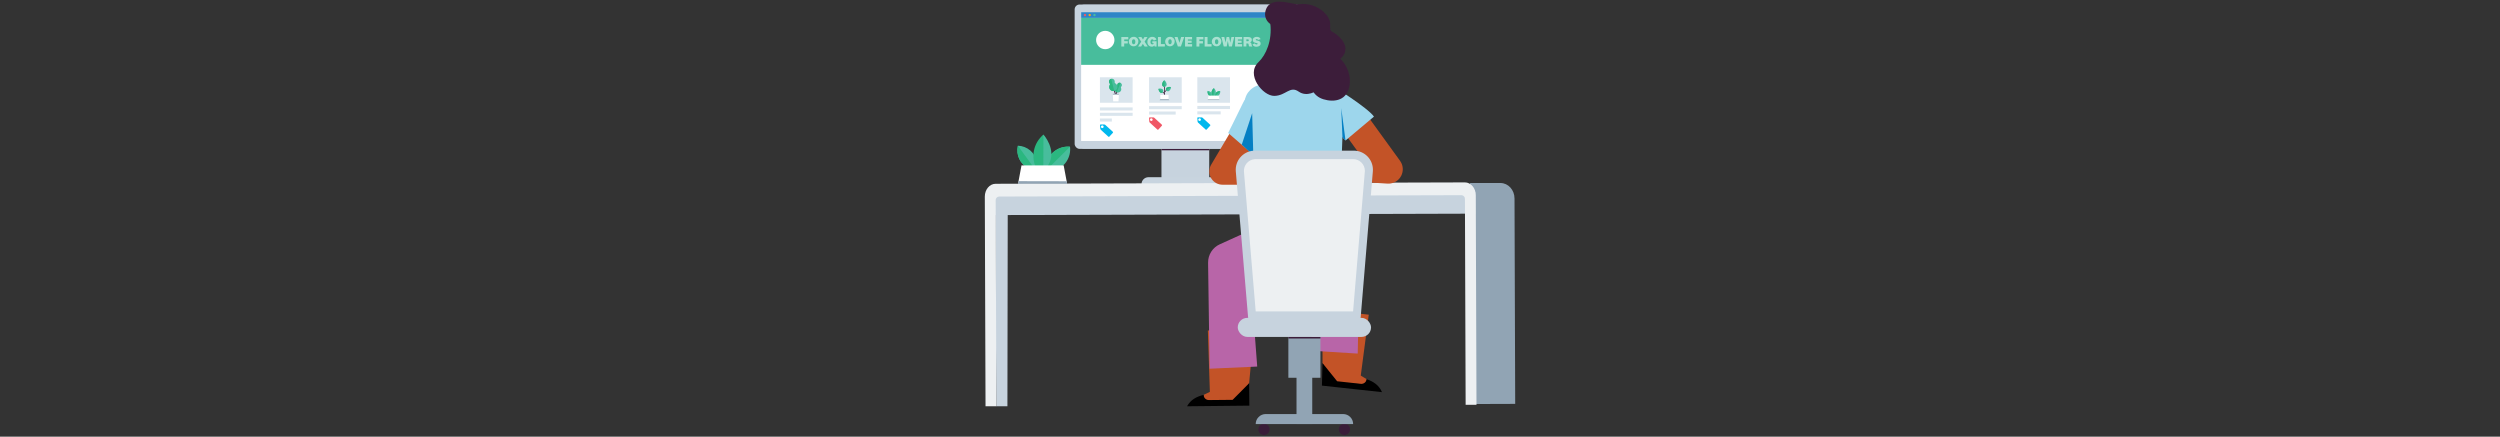 <?xml version="1.0" encoding="UTF-8"?><svg id="a" xmlns="http://www.w3.org/2000/svg" viewBox="0 0 1500 262"><rect x="0" y="0" width="1500" height="262" fill="#333333" stroke="none"/><defs><style>.cls-1{stroke-width:15.9px;}.cls-1,.cls-2,.cls-3,.cls-4,.cls-5,.cls-6{fill:none;}.cls-1,.cls-3{stroke:#c35327;stroke-linejoin:round;}.cls-2{stroke-width:.52px;}.cls-2,.cls-4,.cls-7,.cls-5,.cls-6{stroke-miterlimit:10;}.cls-2,.cls-7{stroke:#91a4b4;}.cls-3{stroke-width:17.29px;}.cls-8{fill:#faa31b;}.cls-9{fill:#047fc3;}.cls-10{fill:#00b8ed;}.cls-11{fill:#f05766;}.cls-12{fill:#edf0f2;}.cls-13{fill:#fff;}.cls-14{fill:#91a4b4;}.cls-15{fill:#92a5b5;}.cls-16{fill:#b865a8;}.cls-17{fill:#9dd6ec;}.cls-18{fill:#c35327;}.cls-19,.cls-7{fill:#c7d3de;}.cls-20{fill:#dae5ed;}.cls-21{fill:#c8d4df;}.cls-22{fill:#2bb780;}.cls-23{fill:#48bd9c;}.cls-24{fill:#2e85c7;}.cls-25{fill:#391d39;}.cls-26{fill:#3c1d3a;}.cls-27{fill:#49bd9d;}.cls-4{stroke:#dae5ed;stroke-width:1.84px;}.cls-7,.cls-6{stroke-width:.44px;}.cls-5{stroke-width:.58px;}.cls-5,.cls-6{stroke:#391d39;}.cls-28{opacity:.53;}</style></defs><polygon class="cls-19" points="604.45 243.74 597.82 243.75 597.07 123.57 604.66 115.67 604.45 243.74"/><rect class="cls-19" x="696.88" y="89.34" width="28.65" height="21.16"/><rect class="cls-26" x="696.88" y="89.34" width="28.65" height=".84"/><rect class="cls-15" x="647.67" y="2.71" width="132.82" height="86.62" rx="2.88" ry="2.88"/><rect class="cls-19" x="644.79" y="2.71" width="132.82" height="86.62" rx="2.96" ry="2.96"/><rect class="cls-13" x="648.68" y="7.47" width="125.05" height="77.11"/><path class="cls-21" d="M689.06,106.32h44.29c2.3,0,4.17,1.87,4.17,4.17h-52.62c0-2.3,1.87-4.17,4.17-4.17h0Z"/><rect class="cls-24" x="648.68" y="7.32" width="125.05" height="3.43"/><path class="cls-11" d="M651.7,9.04c0,.39-.32,.71-.71,.71s-.71-.32-.71-.71,.32-.71,.71-.71,.71,.32,.71,.71"/><path class="cls-8" d="M654.54,9.04c0,.39-.32,.71-.71,.71s-.71-.32-.71-.71,.32-.71,.71-.71,.71,.32,.71,.71"/><path class="cls-27" d="M657.39,9.04c0,.39-.32,.71-.71,.71s-.71-.32-.71-.71,.32-.71,.71-.71,.71,.32,.71,.71"/><rect class="cls-23" x="648.68" y="10.76" width="125.05" height="28.15"/><circle class="cls-13" cx="663.16" cy="24.01" r="5.51"/><line class="cls-4" x1="659.96" y1="65.37" x2="679.58" y2="65.37"/><line class="cls-4" x1="659.96" y1="68.59" x2="679.58" y2="68.59"/><line class="cls-4" x1="659.96" y1="72.02" x2="667.11" y2="72.02"/><line class="cls-4" x1="689.43" y1="64.6" x2="709.04" y2="64.6"/><line class="cls-4" x1="689.43" y1="67.83" x2="705.41" y2="67.83"/><path class="cls-10" d="M660.02,75.18l.14,1.98c.02,.28,.15,.54,.36,.73l4.43,4.06c.38,.34,.63,.06,.63,.06l2.14-2.34c.16-.15,.17-.42,0-.58h0l-4.61-4.21c-.2-.14-.45-.21-.69-.19h-2.05c-.43,.02-.35,.49-.35,.49h0Zm2.15,.83c.02,.44-.31,.82-.76,.83h0c-.44,.02-.82-.32-.83-.76-.02-.44,.32-.82,.76-.83s.81,.32,.83,.76h0Z"/><path class="cls-11" d="M689.44,70.91l.13,1.98c.02,.28,.15,.55,.37,.73l4.42,4.07c.38,.34,.63,.06,.63,.06l2.14-2.34c.16-.15,.17-.42,0-.58h0l-4.61-4.22c-.2-.13-.45-.2-.68-.18h-2.06c-.43,.04-.34,.48-.34,.48Zm2.14,.84c.02,.44-.32,.82-.76,.83s-.82-.32-.83-.76,.32-.82,.76-.83h0c.43-.02,.8,.31,.83,.74v.02h0Z"/><line class="cls-4" x1="718.39" y1="64.49" x2="738" y2="64.49"/><line class="cls-4" x1="718.39" y1="67.71" x2="732.41" y2="67.71"/><path class="cls-10" d="M718.41,70.91l.13,1.98c.02,.28,.15,.55,.37,.73l4.42,4.07c.38,.34,.63,.06,.63,.06l2.14-2.34c.16-.15,.17-.42,0-.58h0l-4.61-4.22c-.2-.13-.45-.2-.68-.18h-2.06c-.44,.04-.34,.48-.34,.48h0Zm2.14,.84c.02,.44-.32,.81-.76,.83-.44,.02-.82-.32-.83-.76s.32-.82,.76-.83,.82,.32,.83,.76Z"/><rect class="cls-20" x="718.39" y="46.36" width="19.61" height="15.3"/><g id="b"><path class="cls-23" d="M728.63,57.35l.15-.46c.46-1.43,1.85-2.35,3.35-2.21h0c.17,1.49-.72,2.9-2.14,3.4l-.45,.15c-.28,.1-.59,0-.78-.22-.15-.18-.21-.44-.13-.66h0Z"/><path class="cls-22" d="M728.77,58.02c-.15-.18-.21-.44-.13-.66l.15-.46c.46-1.43,1.85-2.35,3.35-2.21"/><path class="cls-23" d="M727.36,57.63l-.2-.48c-.65-1.53-.14-3.31,1.22-4.26h0c1.2,1.13,1.46,2.93,.63,4.35l-.28,.45c-.13,.26-.41,.4-.69,.38-.29,0-.56-.17-.68-.44Z"/><path class="cls-22" d="M728.05,58.1c-.3,0-.57-.19-.68-.47l-.2-.48c-.65-1.53-.14-3.31,1.22-4.26"/><path class="cls-23" d="M727.43,57.3l-.09-.43c-.25-1.33-1.39-2.31-2.74-2.33h0c-.32,1.31,.31,2.68,1.54,3.25l.39,.19c.18,.09,.4,.09,.58,0,.25-.13,.38-.41,.32-.68h0Z"/><path class="cls-22" d="M724.6,54.54c-.32,1.31,.31,2.68,1.54,3.25l.39,.19c.18,.09,.4,.09,.58,0"/><polygon class="cls-13" points="731.71 60.02 724.63 60.02 725.13 57.37 731.21 57.37 731.71 60.02"/><polygon class="cls-14" points="731.71 60.02 724.63 60.02 724.7 59.65 731.64 59.66 731.71 60.02"/></g><rect class="cls-20" x="689.43" y="46.36" width="19.61" height="15.3"/><g id="c"><line class="cls-6" x1="698.76" y1="58.2" x2="698.76" y2="49.35"/><path class="cls-23" d="M697.27,50.9c-.02-1.08,.48-2.11,1.34-2.76,.85,.64,1.36,1.63,1.39,2.69-.04,.75-.68,1.33-1.44,1.29-.67-.04-1.21-.55-1.28-1.22Z"/><path class="cls-22" d="M698.76,52.07c-.72,.09-1.39-.41-1.49-1.13v-.04c-.02-1.08,.47-2.11,1.34-2.76"/><line class="cls-6" x1="698.76" y1="56.27" x2="697.5" y2="55.03"/><line class="cls-6" x1="700" y1="53.96" x2="698.75" y2="55.2"/><path class="cls-23" d="M697.62,53.6c-.75-.47-1.68-.61-2.53-.35,.04,.87,.43,1.7,1.08,2.28,.58,.33,1.31,.13,1.64-.45,.28-.47,.19-1.07-.19-1.45v-.03Z"/><path class="cls-22" d="M695.08,53.24c.04,.87,.43,1.7,1.08,2.28,.5,.39,1.22,.29,1.61-.2v-.02"/><path class="cls-23" d="M699.91,52.68c.8-.56,1.81-.69,2.72-.36-.06,.94-.54,1.79-1.31,2.33-.55,.31-1.24,.12-1.57-.42-.37-.47-.3-1.16,.15-1.56Z"/><path class="cls-22" d="M699.71,54.23c-.36-.49-.28-1.18,.2-1.56,.8-.56,1.81-.69,2.72-.36"/><polygon class="cls-7" points="701.13 59.91 696.22 59.91 696.54 59.54 700.76 59.54 701.13 59.91"/><rect class="cls-13" x="696.22" y="56.9" width="4.91" height="2.64"/></g><rect class="cls-20" x="659.96" y="46.36" width="19.61" height="15.3"/><g id="d"><line class="cls-5" x1="670.4" y1="54.57" x2="669.6" y2="56.42"/><path class="cls-23" d="M672.73,52.02c.16-.16,.29-.35,.36-.57,.22-.74-.2-1.52-.93-1.74-.68-.21-1.4,.13-1.69,.79-.08,.2-.1,.42-.09,.63,.02,.25-.12,.48-.35,.59-1.01,.43-1.48,1.59-1.05,2.6s1.59,1.48,2.6,1.05c.49-.21,.88-.62,1.07-1.12,.19-.5,.17-1.06-.06-1.56-.11-.23-.07-.5,.12-.67h0Z"/><path class="cls-22" d="M672.33,49.72c-.69-.33-1.52-.04-1.85,.65-.02,.04-.04,.09-.05,.12-.08,.2-.1,.42-.09,.63,.02,.25-.12,.48-.35,.59-1.02,.42-1.49,1.58-1.07,2.59,.2,.48,.59,.87,1.07,1.07"/><line class="cls-5" x1="668.19" y1="52.61" x2="669.21" y2="56.44"/><path class="cls-23" d="M668.78,49.29c.07-.28,.07-.55,0-.83-.27-.91-1.21-1.44-2.13-1.19-.91,.27-1.44,1.21-1.18,2.13,.07,.26,.19,.48,.36,.68,.21,.24,.24,.58,.08,.84-.7,1.16-.33,2.67,.83,3.36,1.16,.7,2.67,.33,3.36-.83,.34-.57,.45-1.25,.28-1.9-.17-.66-.61-1.22-1.21-1.54-.27-.15-.42-.45-.37-.75h0Z"/><path class="cls-22" d="M666.73,47.28c-.93,.2-1.52,1.11-1.32,2.04,0,.03,0,.06,.02,.09,.07,.26,.19,.48,.36,.68,.21,.24,.24,.58,.08,.84-.7,1.16-.34,2.66,.82,3.37,.56,.34,1.22,.45,1.86,.28"/><polygon class="cls-13" points="671.1 60.79 667.91 60.79 667.67 56.47 671.35 56.47 671.1 60.79"/><line class="cls-2" x1="667.66" y1="56.53" x2="671.34" y2="56.53"/></g><path class="cls-14" d="M909.11,242.33l-26.63,.09-.44-132.61h18.24c4.64,0,8.41,4.13,8.43,9.26l.41,123.27Z"/><rect class="cls-19" x="595.78" y="115.6" width="289.33" height="13.02" transform="translate(-.36 2.2) rotate(-.17)"/><path class="cls-12" d="M878.94,109.44l-281.57,.83h0c-3.6,0-6.49,3.46-6.48,7.7h0l.43,125.8h6.51l-.43-123.52c-.09-1.18,.78-2.21,1.95-2.32l277.64-.82c1.18,.1,2.06,1.13,1.97,2.32l.42,123.47h6.51l-.43-125.8c0-4.24-2.94-7.67-6.53-7.66h0Z"/><polyline class="cls-1" points="744.99 83.47 733.53 102.88 759.03 102.88"/><polyline class="cls-3" points="809.07 68.48 833.02 101.54 797.7 99.3"/><path class="cls-18" d="M750.89,112.29l7.73,3.25c1.94,.82,2.84,3.04,2.02,4.97h0c-.82,1.94-3.04,2.84-4.97,2.02l-7.75-3.26h0l2.95-6.99h.02Z"/><path class="cls-18" d="M806.71,109.31l-6.48,5.3c-1.61,1.32-3.99,1.08-5.31-.53h0c-1.32-1.61-1.08-3.99,.53-5.31l6.48-5.3h0l4.82,5.89h0l-.04-.05h0Z"/><polygon class="cls-18" points="749.48 229.93 742.03 240.96 722.21 240.07 722.17 236.93 725.92 235.12 724.71 198.28 752.45 197.99 749.48 229.93"/><path d="M749.48,229.93l.14,13.45-37.39,.39c2.11-3.89,5.69-5.84,9.94-6.83h0c.02,1.74,1.44,3.12,3.18,3.1h0l14.23-.14,9.9-9.97h0Z"/><polygon class="cls-18" points="793.52 217.87 799.86 229.58 819.67 230.64 820.01 227.53 816.46 225.35 821.26 188.8 793.45 185.78 793.52 217.87"/><path d="M793.52,217.87l-.37,13.5,36.05,3.92c-1.72-4.08-5.07-6.37-9.23-7.77h0c-.19,1.72-1.74,2.96-3.46,2.78l-14.23-1.55-8.76-10.88h0Z"/><polygon class="cls-18" points="803.91 130.99 800.16 129.97 800.16 111.23 807.74 119.86 803.91 130.99"/><path class="cls-16" d="M781.34,108.39l-9.57,41.1c-.75,3.24-2.89,5.98-5.84,7.5l-.47,.24-22.87,11.64,7-11.7,4.74,62.77-28.57,1.29-.9-62.95v-.67c-.06-4.74,2.69-9.08,7.01-11.03l23.37-10.59-6.32,7.74,11.04-40.73,21.38,5.39h0Z"/><path class="cls-16" d="M792.92,100.4l21.94,47.1c.7,1.5,1.05,3.15,1.02,4.81v.77l-1.25,59.07-28.57-1.76,5.98-58.78,1.01,5.58-20.28-47.83,20.15-8.96h0Z"/><path class="cls-26" d="M794.93,43.67c0,6.59-8.45,9.94-14.91,7.96-6.3-1.9-9.49-6.34-9.49-12.93s6.38-12.38,12.97-12.38,11.43,10.77,11.43,17.35Z"/><path class="cls-17" d="M785.35,47.69h-17.61l-12.11,3.29c-5.83,1.49-9.49,6.64-8.65,12.01l6.45,38.9h51.31l1.44-38.99c.81-5.35-2.85-10.44-8.67-11.9l-12.16-3.31h0Z"/><rect x="753.43" y="101.9" width="48.02" height="4.97"/><path class="cls-17" d="M768.97,50.51l-15.18,43.92-16.9-14.67s3.99-7.82,8.93-18.03c3.35-6.91,10.35-11.28,18.03-11.27l5.12,.05Z"/><path class="cls-17" d="M783.45,58.5l23.85,25.8,17.08-14.34c-3.75-5.37-24.76-18.35-24.76-18.4l-16.17,6.94Z"/><polygon class="cls-9" points="805.48 82.49 804.75 64.85 807.31 84.3 805.48 82.49"/><polygon class="cls-9" points="751.98 93.17 751.3 67.93 745.05 86.8 751.98 93.17"/><rect class="cls-12" x="767.96" y="44.28" width="17.11" height="4.03"/><path class="cls-26" d="M809.85,50.29c-1.02,10.17-9.31,11.26-15.77,9.28-6.3-1.9-8.6-7.67-8.6-14.23s6.34-12.44,12.93-12.44,12.26,9.28,11.43,17.39Z"/><path class="cls-26" d="M755.11,37.25c4.54-4.26,8.24-12.98,7.09-22.94h29.94c1.21,3.48,1.57,8.54,1.75,13.92,.28,2.22,2.16,3.88,4.4,3.88h0c2.87,0,5.2,2.32,5.2,5.2h0v2.07c0,2.87-2.32,5.2-5.19,5.21h0l-8.22,9.72s-5.69,4.26-10.91,.63-7.59,2.46-14.55,2.6-17.41-12.86-9.5-20.28Z"/><path class="cls-26" d="M759.14,7.34c1.99-10.94,16.46-4.3,20.11-4.8,5.47-.76,11,.97,15.06,4.71,2.27,2.13,3.8,4.67,3.8,7.24h0v2.27c-.06,2.6,1.23,1.63,4.86,4.84,11.61,10.28-3.2,20.14-10.8,14.36-3.81,0-6.91-3.09-6.92-6.91v-3.45h0c0-1.08-.63-2.07-1.6-2.52-7.75-3.6-1.76-8.54-14.07-7.11-7.41,.87-11.24-4.16-10.44-8.61Z"/><rect class="cls-14" x="777.91" y="202.16" width="9.44" height="52.26"/><rect class="cls-14" x="773.02" y="202.16" width="19.23" height="24.5"/><rect class="cls-26" x="773.02" y="202.16" width="19.23" height=".93"/><rect class="cls-19" x="742.65" y="190.72" width="79.98" height="11.43" rx="5.71" ry="5.71"/><path class="cls-19" d="M816.39,190.72c-21.98,6.8-45.52,6.8-67.51,0l-7.4-87.91c-.52-6.31,4.17-11.86,10.48-12.38,.3-.03,.6-.04,.9-.04h59.47c6.34,.03,11.45,5.18,11.42,11.52,0,.3-.02,.61-.04,.9l-7.33,87.91Z"/><path class="cls-12" d="M753.42,186.84l-7.04-83.77c-.32-3.86,2.55-7.25,6.4-7.56,.19-.02,.38-.02,.57-.03h58.57c3.87,0,7,3.15,7,7.02,0,.19,0,.38-.03,.57l-7.04,83.77h-58.44Z"/><circle class="cls-25" cx="758.38" cy="257.62" r="3.38"/><circle class="cls-25" cx="806.66" cy="257.62" r="3.38"/><path class="cls-14" d="M759.4,248.43h46.49c3.3,0,5.99,2.69,5.99,5.99h-58.46c0-3.3,2.69-5.99,5.99-5.99Z"/><g class="cls-28"><path class="cls-13" d="M672.8,27.9v-5.69h4.18v1.44h-2.44v1.05h2.12v1.38h-2.14v1.83h-1.72Z"/><path class="cls-13" d="M682.98,25.05c-.06,1.57-1.38,2.8-2.95,2.74-1.57-.06-2.8-1.38-2.74-2.95,.06-1.53,1.31-2.74,2.85-2.74,1.48-.09,2.76,1.02,2.86,2.5,0,.15,0,.29,0,.45h0Zm-3.8,0c0,.95,.36,1.5,1.01,1.5s1.01-.56,1.01-1.5-.35-1.49-1.01-1.49-1.02,.56-1.02,1.49h.02Z"/><path class="cls-13" d="M685.7,26.32h0l-1.02,1.6h-1.85l1.9-2.91-1.8-2.79h1.9l.95,1.49h0l.9-1.49h1.84l-1.77,2.76,1.9,2.94h-1.9l-1.03-1.6h0Z"/><path class="cls-13" d="M693.93,24.75v3.15h-1.14l-.19-.63c-.36,.51-.97,.79-1.58,.73-1.43,0-2.58-1.18-2.57-2.61,0-.08,0-.16,0-.24-.1-1.57,1.08-2.92,2.65-3.03h.27c1.1-.09,2.13,.56,2.5,1.6l-1.67,.65c-.03-.45-.41-.8-.85-.78-.62,0-1.08,.47-1.08,1.56,0,.87,.33,1.49,1.09,1.49,.52,0,.83-.28,.83-.67v-.1h-.79v-1.11h2.53Z"/><path class="cls-13" d="M696.53,22.2v4.26h2.38v1.44h-4.13v-5.69h1.75Z"/><path class="cls-13" d="M704.79,25.05c-.06,1.57-1.38,2.8-2.95,2.74-1.57-.06-2.8-1.38-2.74-2.95,.06-1.53,1.31-2.74,2.85-2.74,1.48-.09,2.76,1.02,2.86,2.5,0,.15,0,.29,0,.45h0Zm-3.8,0c0,.95,.36,1.5,1.01,1.5s1.01-.56,1.01-1.5-.36-1.49-1.01-1.49-1.02,.56-1.02,1.49h.02Z"/><path class="cls-13" d="M708.7,22.2h1.82l-1.98,5.69h-1.83l-1.98-5.69h1.83l1.1,3.5h0l1.04-3.5h0Z"/><path class="cls-13" d="M715.26,27.9h-4.24v-5.69h4.22v1.44h-2.52v.77h2.26v1.28h-2.26v.79h2.56l-.02,1.41h0Z"/><path class="cls-13" d="M717.87,27.9v-5.69h4.18v1.44h-2.43v1.05h2.14v1.38h-2.14v1.83h-1.76Z"/><path class="cls-13" d="M724.52,22.2v4.26h2.43v1.44h-4.17v-5.69h1.75Z"/><path class="cls-13" d="M732.78,25.05c-.06,1.57-1.38,2.8-2.95,2.74-1.57-.06-2.8-1.38-2.74-2.95,.06-1.53,1.31-2.74,2.85-2.74,1.48-.09,2.76,1.02,2.86,2.5,0,.15,0,.29,0,.45h0Zm-3.8,0c0,.95,.36,1.5,1.01,1.5s1.02-.56,1.02-1.5-.36-1.49-1.02-1.49-1.02,.56-1.02,1.49h.02Z"/><path class="cls-13" d="M737.5,22.2l.66,3.41h0l.7-3.41h1.67l-1.39,5.69h-1.77l-.69-3.34h0l-.67,3.34h-1.78l-1.39-5.69h1.75l.7,3.41h0l.65-3.41h1.56Z"/><path class="cls-13" d="M745.29,27.9h-4.24v-5.69h4.23v1.44h-2.55v.77h2.24v1.28h-2.26v.79h2.56l.02,1.41h0Z"/><path class="cls-13" d="M749.54,27.9c-.15-.19-.26-.42-.28-.66l-.12-.65c0-.3-.27-.54-.57-.53h-.75v1.83h-1.71v-5.69h2.76c1.31,0,2.22,.5,2.22,1.74,.02,.7-.48,1.32-1.19,1.42h0c.48,.06,.87,.42,.95,.9l.21,.95c.06,.27,.19,.51,.38,.71l-1.9-.03h0Zm-.88-4.3h-.84v1.14h.83c.4,0,.63-.18,.63-.58s-.19-.56-.62-.56Z"/><path class="cls-13" d="M751.46,26.68l1.49-.65c.13,.43,.56,.7,1.01,.65,.35,0,.65-.14,.65-.43,0-.78-2.95-.07-2.95-2.24,0-1.22,1.1-1.9,2.36-1.9s2.06,.47,2.32,1.4l-1.54,.44c-.09-.34-.43-.56-.78-.52-.37,0-.59,.17-.59,.42,0,.79,2.95,.06,2.95,2.29,0,1.26-1.17,1.9-2.45,1.9-1.03,.12-2.03-.42-2.48-1.36h0Z"/></g><path class="cls-23" d="M627.49,99.14l.61-1.9c1.91-5.96,7.69-9.78,13.92-9.21h0c.72,6.21-2.98,12.08-8.88,14.13l-1.9,.65c-1.52,.56-3.21-.22-3.77-1.74-.23-.63-.24-1.3-.03-1.94h.05Z"/><path class="cls-22" d="M628.02,101.91c-.65-.77-.84-1.82-.53-2.77l.61-1.9c1.91-5.96,7.69-9.78,13.92-9.21"/><path class="cls-23" d="M622.19,100.32l-.83-2.01c-2.63-6.32,.75-12.22,4.74-17.55,0,0,8.28,9.25,2.95,18.08l-1.11,1.9c-.92,1.52-2.89,1.99-4.4,1.08-.58-.35-1.02-.87-1.29-1.49h-.06Z"/><path class="cls-23" d="M622.46,98.89l-.33-1.76c-1.05-5.5-5.79-9.54-11.39-9.71h0c-1.31,5.46,1.35,11.08,6.39,13.54l1.61,.79c1.3,.64,2.87,.09,3.52-1.2,.25-.51,.32-1.08,.22-1.64l-.02-.02h0Z"/><path class="cls-22" d="M610.73,87.43c-1.31,5.46,1.35,11.08,6.39,13.54l1.61,.79c.76,.4,1.65,.4,2.41,0"/><path class="cls-22" d="M625.98,105.44c-1.25-.1-2.36-.85-2.93-1.98l-1.15-2.19c-3.59-6.96-1.85-15.49,4.17-20.5"/><polygon class="cls-13" points="640.27 110.24 610.83 110.24 612.9 99.23 638.2 99.23 640.27 110.24"/><polygon class="cls-14" points="640.27 110.24 610.83 110.24 611.13 108.69 639.99 108.75 640.27 110.24"/></svg>